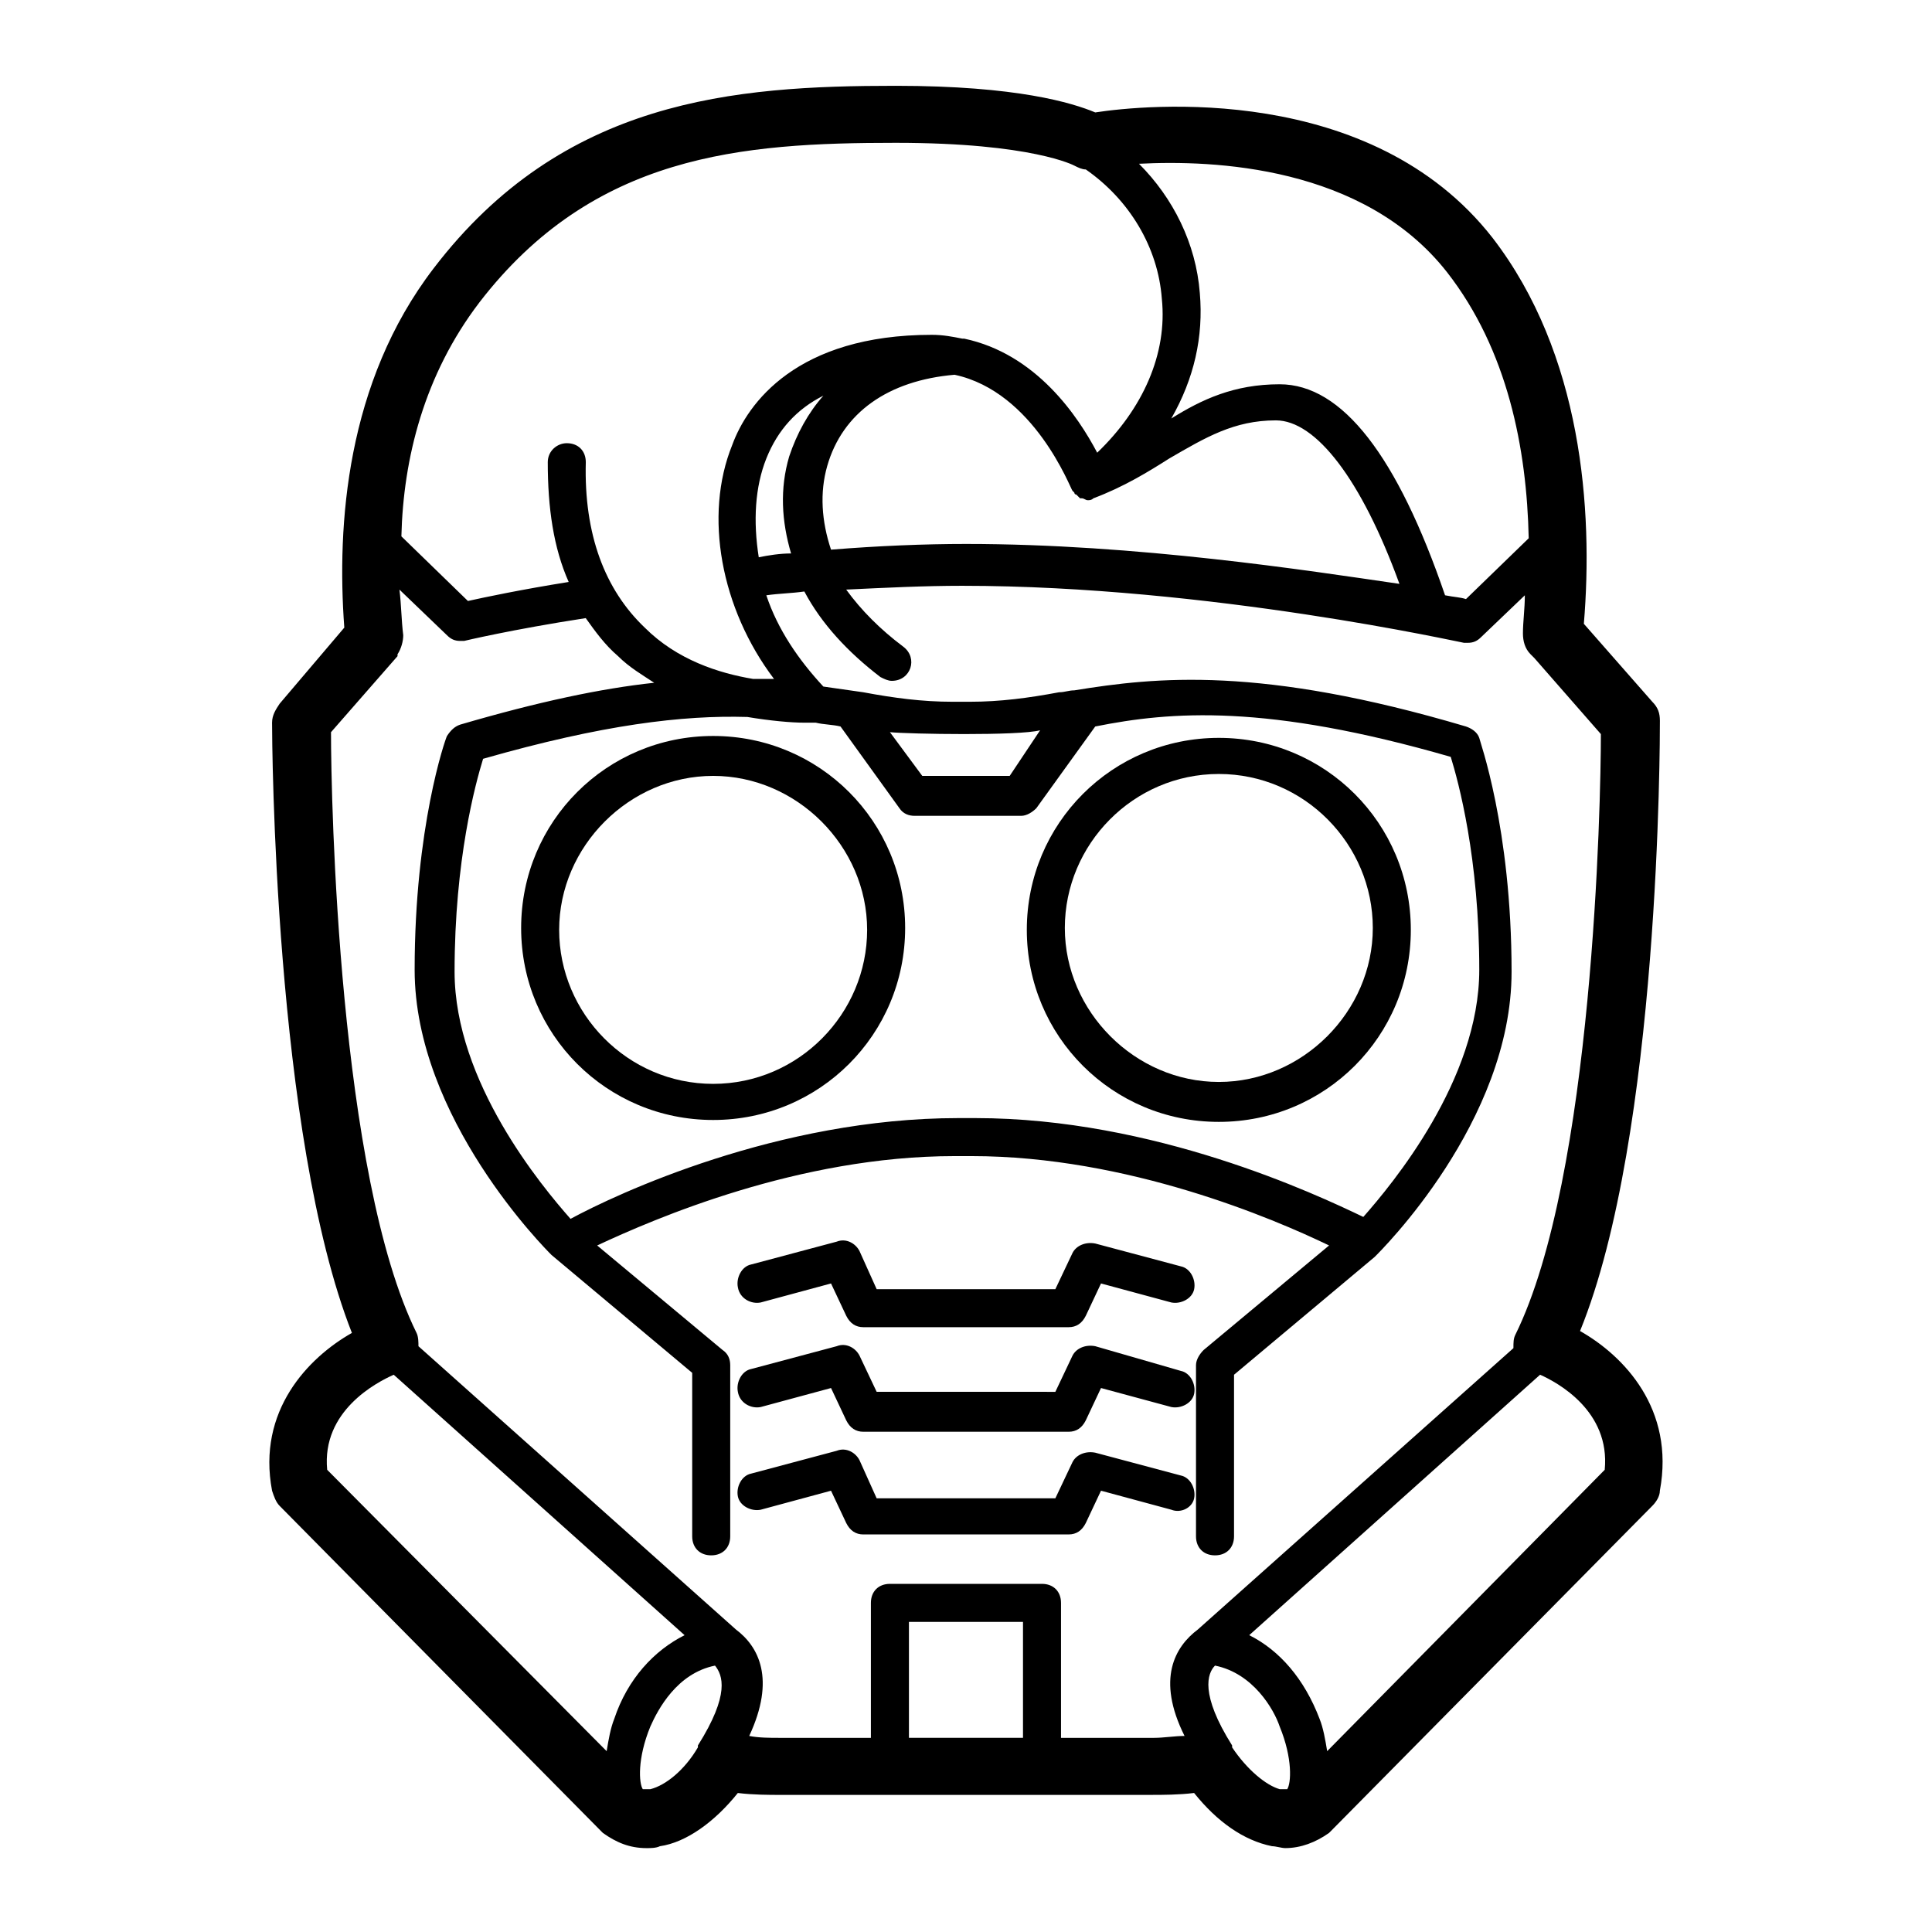 <?xml version="1.0" encoding="UTF-8"?>
<!-- Uploaded to: ICON Repo, www.iconrepo.com, Generator: ICON Repo Mixer Tools -->
<svg fill="#000000" width="800px" height="800px" version="1.1" viewBox="144 144 512 512" xmlns="http://www.w3.org/2000/svg">
 <g>
  <path d="m467 441.31c28.215 0 50.883-22.672 50.883-50.883 0-28.215-22.672-50.883-50.883-50.883-28.215 0-50.883 22.672-50.883 50.883 0 28.211 22.672 50.883 50.883 50.883zm0-92.199c22.672 0 40.809 18.641 40.809 40.809s-18.641 40.809-40.809 40.809c-22.168 0-40.809-18.641-40.809-40.809s18.137-40.809 40.809-40.809z"/>
  <path d="m332.99 339.04c-28.215 0-50.883 22.672-50.883 50.883 0 28.215 22.672 50.883 50.883 50.883 28.215 0 50.883-22.672 50.883-50.883s-22.668-50.883-50.883-50.883zm0 92.195c-22.672 0-40.809-18.641-40.809-40.809s18.641-40.809 40.809-40.809c22.168 0 40.809 18.641 40.809 40.809s-18.137 40.809-40.809 40.809z"/>
  <path d="m562.73 496.73c21.16-51.891 21.16-156.68 21.16-161.72 0-2.016-0.504-3.527-2.016-5.039l-18.137-20.656c2.519-30.23-0.504-71.539-24.184-102.27-32.242-41.312-92.195-35.266-105.3-33.25-6.047-2.519-20.656-7.055-52.898-7.055-42.824 0-88.168 3.527-122.43 48.367-23.176 30.23-25.695 68.016-23.68 95.219l-17.129 20.152c-1.008 1.512-2.016 3.023-2.016 5.039 0 4.535 0.504 109.33 21.16 161.72-11.586 6.551-25.191 20.656-21.16 41.816 0.504 1.512 1.008 3.023 2.016 4.031l85.145 86.152 0.504 0.504c3.527 2.519 7.055 4.031 11.586 4.031 1.008 0 2.519 0 3.527-0.504 7.055-1.008 14.609-6.551 20.656-14.105 4.031 0.504 8.566 0.504 11.082 0.504l49.375-0.004h49.375c2.519 0 7.055 0 11.082-0.504 6.047 7.559 13.098 12.594 20.656 14.105 1.008 0 2.519 0.504 3.527 0.504 4.031 0 8.062-1.512 11.586-4.031l0.504-0.504 85.145-86.152c1.008-1.008 2.016-2.519 2.016-4.031 4.027-21.66-9.574-35.766-21.16-42.316zm-35.27-280.62c16.121 20.656 21.16 46.855 21.664 70.535l-16.625 16.121c-1.512-0.504-3.023-0.504-5.543-1.008-12.594-36.777-27.207-55.922-43.832-55.922-12.09 0-20.656 4.031-28.719 9.07 6.047-10.578 8.566-21.664 7.559-33.25-1.008-13.098-7.055-25.191-16.121-34.258 19.648-1.016 59.449 0.496 81.617 28.711zm-127.46 72.043c-11.082 0-23.176 0.504-35.77 1.512-2.519-7.559-3.023-15.113-1.008-22.168 4.031-14.105 16.121-22.672 33.754-24.184 21.16 4.535 30.73 30.23 31.234 30.73l0.504 0.504s0 0.504 0.504 0.504c0.504 0.504 0.504 0.504 1.008 1.008h0.504c0.504 0 1.008 0.504 1.512 0.504 0.504 0 1.008 0 1.512-0.504 8.062-3.023 14.609-7.055 20.152-10.578 9.574-5.543 17.129-10.078 28.215-10.078 10.578 0 22.672 15.617 32.746 43.328-24.184-3.523-69.527-10.578-114.87-10.578zm-52.902-22.672c3.023-7.559 8.062-13.098 15.113-16.625-4.031 4.535-7.055 10.078-9.07 16.121-2.519 8.566-2.016 17.129 0.504 25.695-3.023 0-6.047 0.504-8.566 1.008-1.508-9.574-1.004-18.641 2.019-26.199zm-76.074-41.312c30.23-39.297 69.527-42.32 110.34-42.32 36.273 0 47.359 6.047 47.359 6.047 1.008 0.504 2.016 1.008 3.023 1.008 11.586 8.062 19.145 20.656 20.152 34.258 1.512 14.609-5.039 29.223-17.129 40.809-5.039-9.574-16.121-26.199-35.266-30.23h-0.504c-2.519-0.504-5.039-1.008-8.062-1.008-35.77 0-48.871 18.137-52.898 29.223-7.559 18.641-3.023 43.328 11.082 61.969h-5.543c-9.07-1.512-20.152-5.039-28.719-13.602-10.578-10.078-16.121-24.688-15.617-43.832 0-3.023-2.016-5.039-5.039-5.039-2.519 0-5.039 2.016-5.039 5.039 0 12.09 1.512 22.672 5.543 31.738-12.594 2.016-22.168 4.031-26.703 5.039l-17.633-17.129c0.504-20.656 6.047-42.824 20.656-61.969zm148.62 113.36-8.062 12.09h-11.082-0.504-0.504-11.082l-8.566-11.586c5.035 0.504 34.258 1.008 39.801-0.504zm108.82 7.051c2.016 6.551 7.559 26.703 7.559 56.426 0 29.223-23.176 56.93-30.73 65.496-12.598-6.043-55.422-26.195-102.78-26.195h-4.535c-47.863 0-90.688 20.152-102.78 26.703-7.559-8.566-30.73-36.273-30.73-65.496 0-29.727 5.543-49.879 7.559-56.426 31.738-9.07 52.898-11.586 70.031-11.082 6.047 1.008 11.586 1.512 15.113 1.512h3.023c2.016 0.504 4.535 0.504 6.551 1.008l15.617 21.664c1.008 1.512 2.519 2.016 4.031 2.016h13.602 0.504 0.504 13.602c1.512 0 3.023-1.008 4.031-2.016l15.617-21.664c20.152-4.035 45.344-6.051 94.211 8.055zm-280.12 163.74 77.082 69.023c-8.062 4.031-15.113 11.586-18.641 22.168-1.008 2.519-1.512 5.543-2.016 8.566l-74.059-74.566c-1.512-15.617 13.098-23.176 17.633-25.191zm68.016 109.83h-2.016c-1.008-1.512-1.512-8.062 2.016-16.625 2.016-4.535 7.055-14.105 17.129-16.121 2.016 2.519 4.031 7.559-4.535 21.16v0.504c-3.527 6.043-8.562 10.074-12.594 11.082zm83.633-44.336h15.113v30.73h-30.227v-30.73zm25.188 30.734v-35.77c0-3.023-2.016-5.039-5.039-5.039h-40.305c-3.023 0-5.039 2.016-5.039 5.039v35.77h-24.184c-2.519 0-5.543 0-8.062-0.504 7.055-15.113 2.519-23.68-3.527-28.215l-84.129-75.066c0-1.008 0-2.519-0.504-3.527-20.656-41.816-22.672-141.07-22.672-159.2l17.633-20.152v-0.504c1.008-1.512 1.512-3.527 1.512-5.039-0.504-4.031-0.504-8.062-1.008-12.09l12.594 12.09c1.008 1.008 2.016 1.512 3.527 1.512h1.008s12.594-3.023 32.242-6.047c2.519 3.527 5.039 7.055 8.566 10.078 3.023 3.023 6.551 5.039 9.574 7.055-14.105 1.512-30.73 5.039-51.387 11.082-1.512 0.504-2.519 1.512-3.527 3.023-0.504 1.008-8.566 24.184-8.566 61.969 0 39.297 34.762 74.059 36.273 75.57l37.281 31.234v43.328c0 3.023 2.016 5.039 5.039 5.039 3.023 0 5.039-2.016 5.039-5.039v-45.344c0-1.512-0.504-3.023-2.016-4.031l-33.25-27.711c15.113-7.055 53.402-23.68 94.715-23.68h4.535c41.312 0 80.105 16.625 94.715 23.68l-33.25 27.711c-1.008 1.008-2.016 2.519-2.016 4.031v45.344c0 3.023 2.016 5.039 5.039 5.039s5.039-2.016 5.039-5.039v-42.824l37.281-31.234c1.512-1.512 36.273-35.77 36.273-75.57 0-38.289-8.566-61.465-8.566-61.969-0.504-1.512-2.016-2.519-3.527-3.023-54.41-16.121-82.121-13.098-103.79-9.574-1.512 0-2.519 0.504-4.031 0.504-8.062 1.512-15.617 2.519-23.68 2.519h-4.535c-8.062 0-15.617-1.008-23.68-2.519-3.527-0.504-7.055-1.008-10.578-1.512-6.551-7.055-12.09-15.113-15.113-24.184 3.527-0.504 6.551-0.504 10.078-1.008 4.535 8.566 11.586 16.121 20.152 22.672 1.008 0.504 2.016 1.008 3.023 1.008 5.039 0 7.055-6.047 3.023-9.07-6.047-4.535-11.082-9.574-15.113-15.113 10.578-0.504 20.656-1.008 30.73-1.008 65.496 0 132.5 15.113 133 15.113h1.008c1.512 0 2.519-0.504 3.527-1.512l11.586-11.082c0 3.527-0.504 7.055-0.504 10.078 0 2.016 0.504 4.031 2.016 5.543l1.008 1.008 17.633 20.152c0 18.137-2.016 117.39-22.672 159.2-0.504 1.008-0.504 2.016-0.504 3.527l-83.629 74.562c-6.047 4.535-11.082 13.098-3.527 28.215-2.519 0-5.543 0.504-8.062 0.504zm45.344 2.516v-0.504c-8.566-13.602-6.551-19.145-4.535-21.16 10.078 2.016 15.617 11.586 17.129 16.121 3.527 8.566 3.023 15.113 2.016 16.625h-2.016c-3.523-1.004-8.562-5.035-12.594-11.082zm98.746-73.555-73.555 74.562c-0.504-3.023-1.008-6.047-2.016-8.566-4.031-10.578-10.578-18.137-18.641-22.168l77.082-69.023c4.535 2.019 18.641 9.578 17.129 25.195z"/>
  <path d="m345.59 489.17 18.641-5.039 4.031 8.566c1.008 2.016 2.519 3.023 4.535 3.023h54.414c2.016 0 3.527-1.008 4.535-3.023l4.031-8.566 18.641 5.039c2.519 0.504 5.543-1.008 6.047-3.527 0.504-2.519-1.008-5.543-3.527-6.047l-22.672-6.047c-2.519-0.504-5.039 0.504-6.047 2.519l-4.539 9.574h-47.355l-4.535-10.074c-1.008-2.016-3.527-3.527-6.047-2.519l-22.672 6.047c-2.519 0.504-4.031 3.527-3.527 6.047 0.508 3.019 3.527 4.531 6.047 4.027z"/>
  <path d="m345.59 516.88 18.641-5.039 4.031 8.566c1.008 2.016 2.519 3.023 4.535 3.023h54.414c2.016 0 3.527-1.008 4.535-3.023l4.031-8.566 18.641 5.039c2.519 0.504 5.543-1.008 6.047-3.527 0.504-2.519-1.008-5.543-3.527-6.047l-22.676-6.547c-2.519-0.504-5.039 0.504-6.047 2.519l-4.535 9.574-23.676-0.004h-23.68l-4.535-9.574c-1.008-2.016-3.527-3.527-6.047-2.519l-22.672 6.047c-2.519 0.504-4.031 3.527-3.527 6.047 0.508 3.023 3.527 4.535 6.047 4.031z"/>
  <path d="m460.46 541.07c0.504-2.519-1.008-5.543-3.527-6.047l-22.672-6.047c-2.519-0.504-5.039 0.504-6.047 2.519l-4.535 9.574h-47.355l-4.535-10.078c-1.008-2.016-3.527-3.527-6.047-2.519l-22.672 6.047c-2.519 0.504-4.031 3.527-3.527 6.047 0.504 2.519 3.527 4.031 6.047 3.527l18.641-5.039 4.031 8.566c1.008 2.016 2.519 3.023 4.535 3.023l27.207-0.004h27.207c2.016 0 3.527-1.008 4.535-3.023l4.031-8.566 18.641 5.039c2.516 1.008 5.539-0.5 6.043-3.019z"/>
 </g>
</svg>